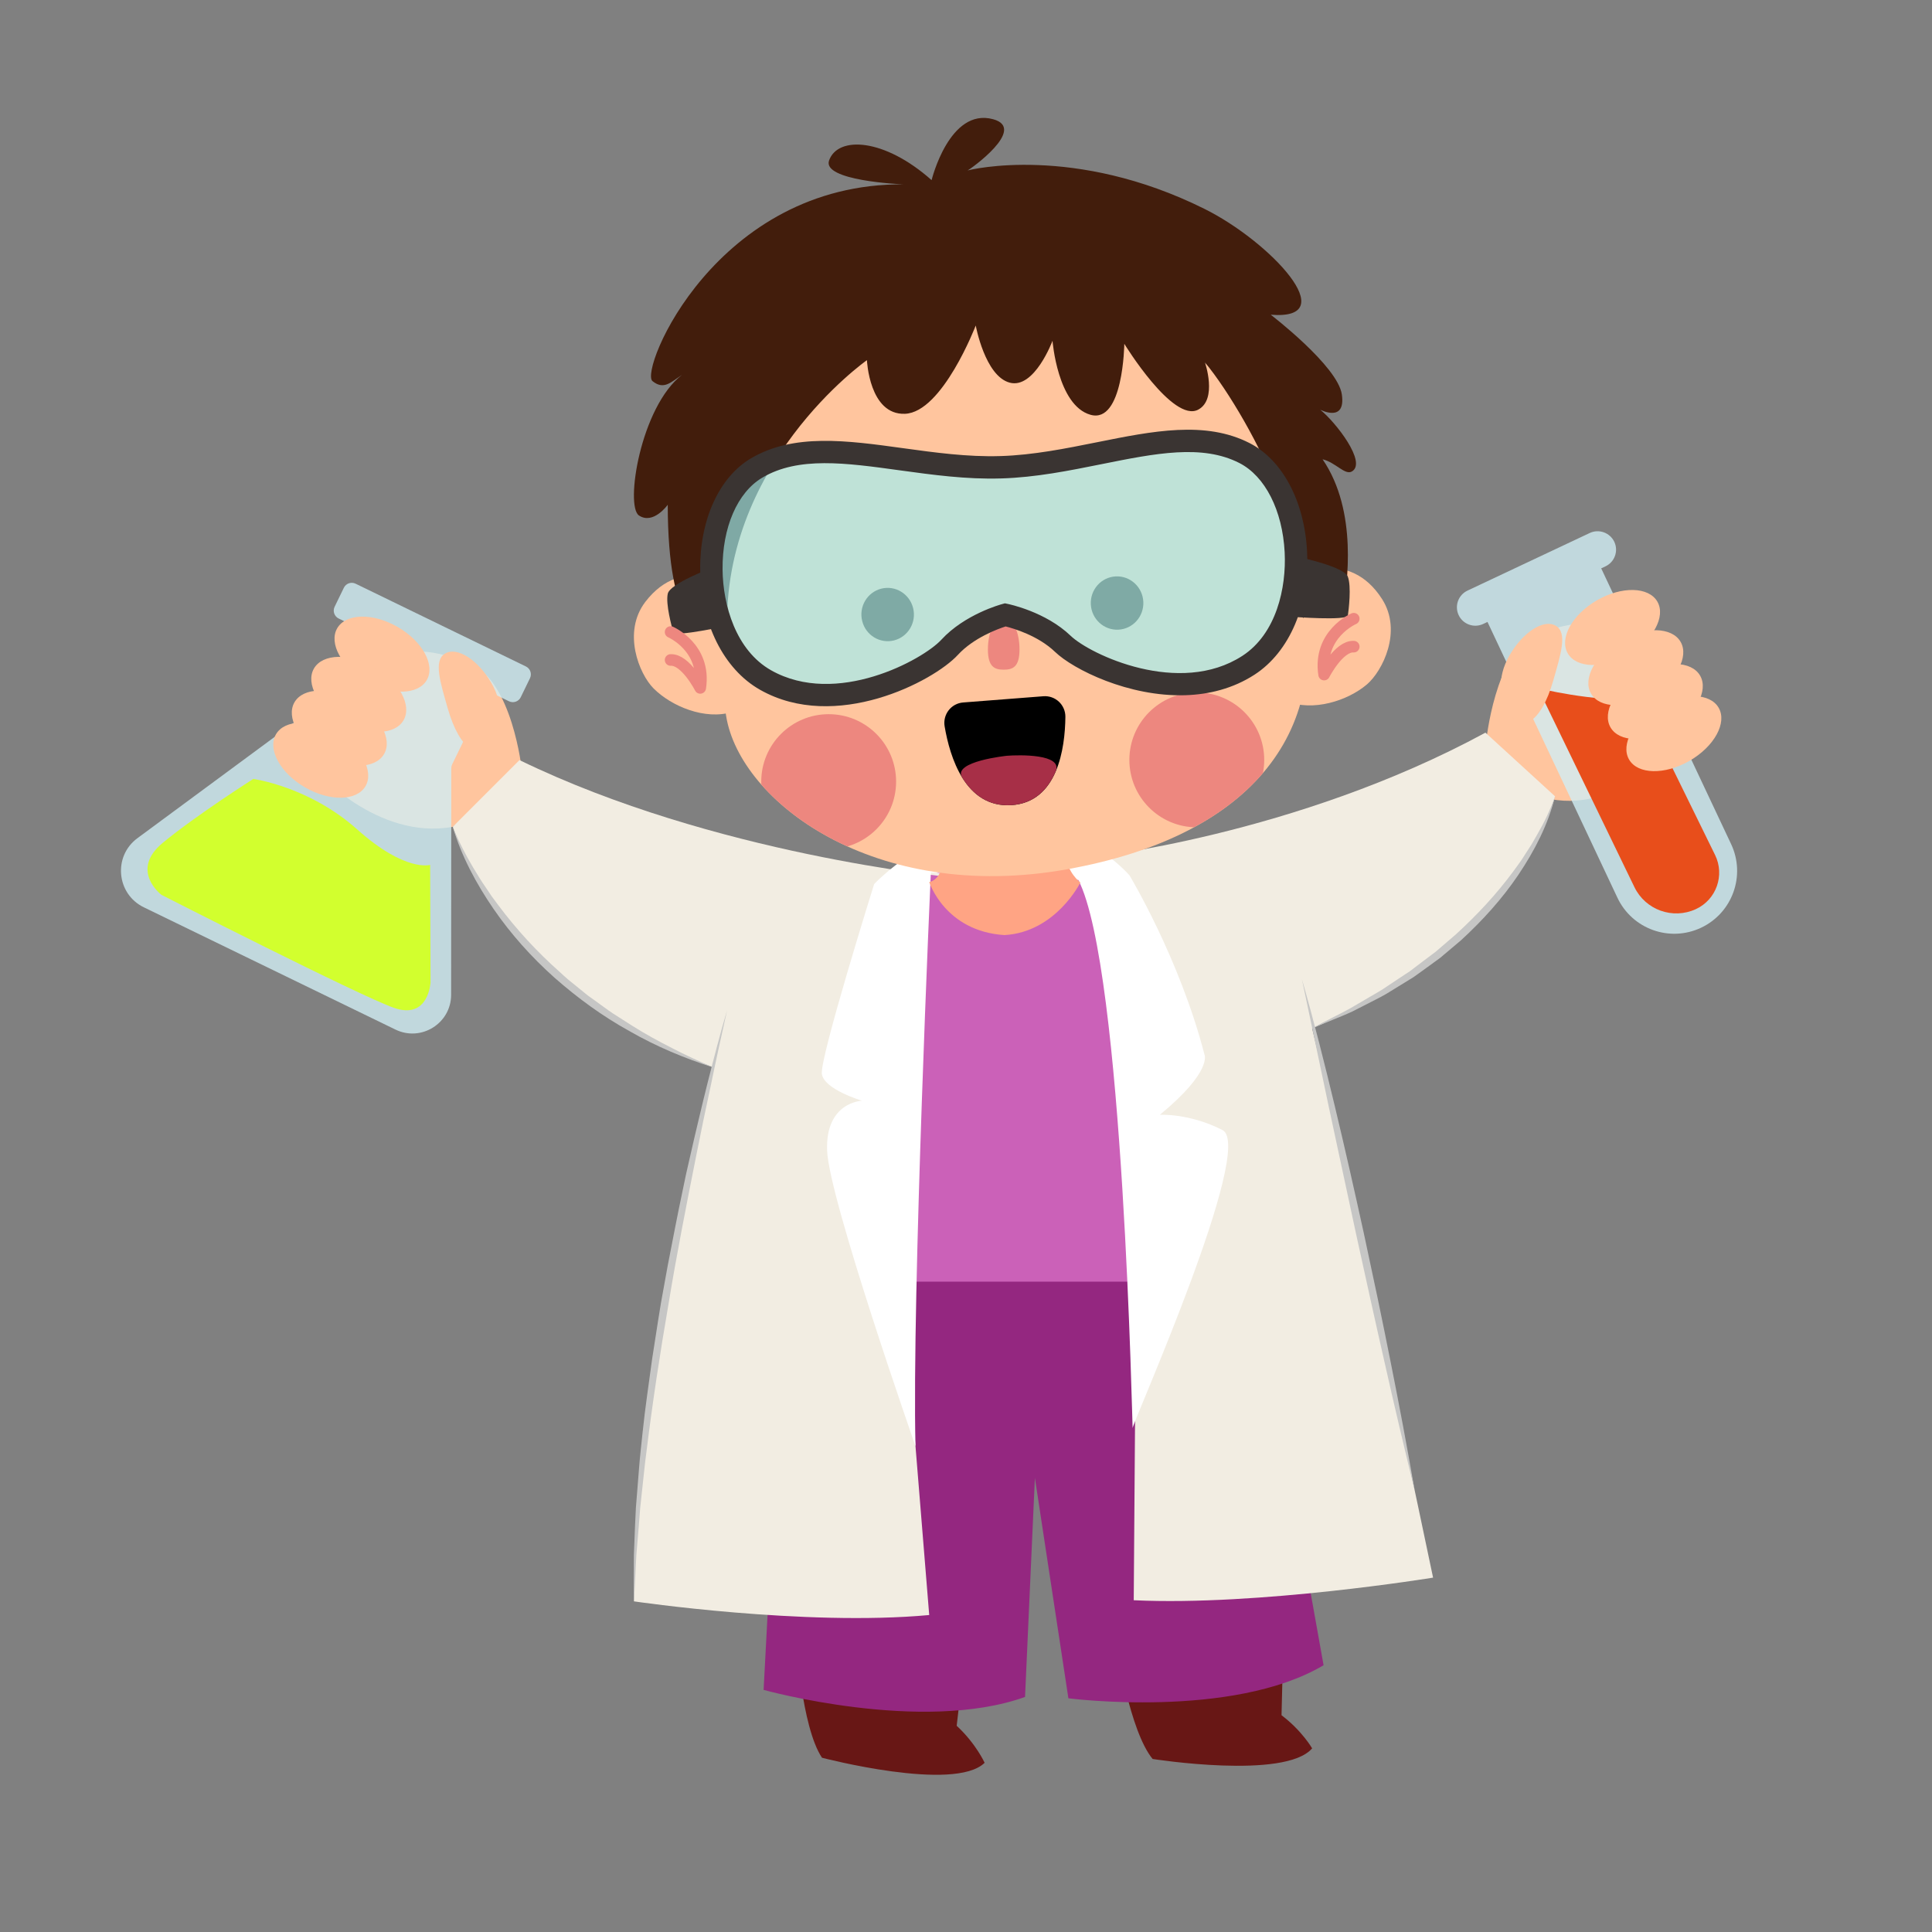 <?xml version="1.0" encoding="utf-8"?>
<!-- Generator: Adobe Illustrator 24.2.1, SVG Export Plug-In . SVG Version: 6.00 Build 0)  -->
<svg version="1.1" xmlns="http://www.w3.org/2000/svg" xmlns:xlink="http://www.w3.org/1999/xlink" x="0px" y="0px"
	 viewBox="0 0 500 500" style="enable-background:new 0 0 500 500;" xml:space="preserve">
<rect x="0" y="0" width="500" height="500" fill="#808080" stroke="none"/>
<style type="text/css">
	.st0{fill:#D566A3;}
	.st1{fill:#5FB030;}
	.st2{fill:#F6AD7F;}
	.st3{fill:#681715;}
	.st4{fill:#FCC94E;}
	.st5{fill:#F49D47;}
	.st6{fill:#FAB81B;}
	.st7{fill:#E27D22;}
	.st8{fill:none;stroke:#E27D22;stroke-miterlimit:10;}
	.st9{opacity:0.39;fill:#97907C;}
	.st10{fill:#CD2535;}
	.st11{fill:#B1182E;}
	.st12{fill:#ED877F;}
	.st13{fill:#FFFFFF;}
	.st14{fill:#1D1D1B;}
	.st15{fill:#9B5254;}
	.st16{fill:#FCD493;}
	.st17{fill:#3A2232;}
	.st18{fill:#281623;}
	.st19{fill:#864147;}
	.st20{fill:#E84171;}
	.st21{fill:#942780;}
	.st22{fill:#2DA84D;}
	.st23{fill:#FFC59E;}
	.st24{opacity:0.8;fill:#D0EDF4;}
	.st25{fill:#E84E1B;}
	.st26{fill:#CB61B8;}
	.st27{fill:#D2FF2E;}
	.st28{fill:#F2EDE2;}
	.st29{fill:#FFA484;}
	.st30{fill:#42210B;}
	.st31{fill:#421D0C;}
	.st32{clip-path:url(#SVGID_2_);}
	.st33{fill:#A72F47;}
	.st34{opacity:0.66;fill:#9DF0F4;}
	.st35{fill:#3A3432;}
	.st36{fill:none;stroke:#ED877F;stroke-width:3;stroke-linecap:round;stroke-linejoin:round;stroke-miterlimit:10;}
	.st37{fill:#C6C6C5;}
	.st38{fill:none;}
	.st39{clip-path:url(#SVGID_4_);}
	.st40{fill:#6FD3DD;}
	.st41{fill:#683B11;}
	.st42{clip-path:url(#SVGID_6_);}
	.st43{fill:#EF3F70;}
	.st44{fill:#F7B4A0;}
	.st45{fill:#FFD7AF;}
	.st46{fill:#4E1C19;}
	.st47{fill:#ECB374;}
	.st48{fill:#CA445B;}
	.st49{fill:#DDD5C5;}
	.st50{fill:#B1B1B1;}
	.st51{fill:#C99D66;}
	.st52{fill:none;stroke:#868686;stroke-width:4;stroke-miterlimit:10;}
	.st53{fill:#6F6F6E;}
	.st54{fill:#EC9C74;}
	.st55{fill:none;stroke:#EF3F70;stroke-width:6;stroke-linejoin:round;stroke-miterlimit:10;}
	.st56{fill:#575756;}
	.st57{fill:#FFD3A6;}
	.st58{fill:#330000;}
	.st59{fill:#49C478;}
	.st60{fill:#4C9C66;}
	.st61{fill:#FFC9A9;}
	.st62{fill:#0DB14B;}
	.st63{fill:#25823B;}
	.st64{opacity:0.51;fill:#5B6C71;}
	.st65{fill:#CFCB9B;}
	.st66{fill:#8D6749;}
	.st67{fill:#7C3B33;}
	.st68{fill:#FFDABE;}
	.st69{fill:#F1A28B;}
	.st70{opacity:0.4;fill:#CC8181;}
	.st71{fill:#FAAD93;}
	.st72{fill:#FF55AB;}
	.st73{fill:#ECC343;}
	.st74{fill:#E5A256;}
	.st75{fill:#FFDC87;}
	.st76{fill:#B17F49;}
	.st77{fill:#868686;}
	.st78{fill:#741C63;}
	.st79{fill:#641655;}
	.st80{fill:#874294;}
	.st81{fill:#D39CC7;}
	.st82{fill:#E68757;}
	.st83{fill:#AF5132;}
	.st84{fill:#F8AB6D;}
	.st85{fill:#21263B;}
	.st86{opacity:0.45;fill:#F25557;enable-background:new    ;}
	.st87{fill:#F8F1E2;}
	.st88{fill:#723E2E;}
	.st89{fill:#91563F;}
	.st90{fill:#C79874;}
	.st91{opacity:0.5;fill:#C79874;}
	.st92{opacity:0.5;}
	.st93{fill:#04B23D;}
	.st94{enable-background:new    ;}
	.st95{fill:#FDB913;}
	.st96{opacity:0.3;fill:#FDB913;}
	.st97{opacity:0.3;}
	.st98{opacity:0.3;fill:#0DB14B;}
	.st99{fill:#BD8400;}
	.st100{fill:#045B3D;}
	.st101{opacity:0.6;fill:#942780;}
	.st102{fill:#E9CC96;}
	.st103{opacity:0.4;}
	.st104{opacity:0.4;fill:#E9CC96;}
	.st105{opacity:0.6;}
	.st106{fill:#E20613;}
	.st107{clip-path:url(#SVGID_8_);}
	.st108{fill:url(#SVGID_9_);}
	.st109{fill:url(#SVGID_10_);}
	.st110{fill:url(#SVGID_11_);}
	.st111{fill:url(#SVGID_12_);}
	.st112{opacity:0.2;fill:url(#SVGID_13_);}
	.st113{clip-path:url(#SVGID_8_);fill:#FFFFFF;}
	.st114{clip-path:url(#SVGID_8_);fill:#FDB913;}
	.st115{clip-path:url(#SVGID_8_);fill:#FF8A81;}
	.st116{clip-path:url(#SVGID_8_);fill:#FFF67C;}
	.st117{clip-path:url(#SVGID_8_);fill:#ACE387;}
	.st118{clip-path:url(#SVGID_8_);fill:#C76FC0;}
	.st119{fill:#3FBA5A;}
	.st120{fill:#3BB058;}
	.st121{fill:#3BA460;}
	.st122{fill:#F29EB6;}
	.st123{fill:#EA756C;}
	.st124{fill:url(#SVGID_14_);}
	.st125{fill:#EA9181;}
	.st126{fill:#ED9436;}
	.st127{fill:#F26E94;}
	.st128{fill:#E37572;}
	.st129{fill:url(#SVGID_15_);}
	.st130{fill:url(#SVGID_16_);}
	.st131{fill:url(#SVGID_17_);}
	.st132{fill:#FD6B9B;}
	.st133{fill:#DA3D84;}
	.st134{fill:url(#SVGID_18_);}
	.st135{fill:url(#SVGID_19_);}
	.st136{fill:url(#SVGID_20_);}
	.st137{fill:url(#SVGID_21_);}
	.st138{fill:url(#SVGID_22_);}
	.st139{opacity:0.3;fill:#F5A394;}
	.st140{fill:#ED468A;}
	.st141{fill:#A9366C;}
	.st142{fill:#F589A8;}
	.st143{fill:url(#SVGID_23_);}
	.st144{fill:#8C3159;}
	.st145{fill:#B5455B;}
	.st146{fill:#9F365D;}
	.st147{fill:url(#SVGID_24_);}
	.st148{fill:url(#SVGID_25_);}
	.st149{fill:url(#SVGID_26_);}
	.st150{fill:url(#SVGID_27_);}
	.st151{fill:url(#SVGID_28_);}
	.st152{fill:url(#SVGID_29_);}
	.st153{clip-path:url(#SVGID_8_);fill:#FDE7B1;}
	.st154{fill:#FFC96D;}
	.st155{clip-path:url(#SVGID_8_);fill:#F29100;}
	.st156{clip-path:url(#SVGID_31_);}
	.st157{fill:url(#SVGID_32_);}
	.st158{fill:url(#SVGID_33_);}
	.st159{fill:url(#SVGID_34_);}
	.st160{fill:url(#SVGID_35_);}
	.st161{opacity:0.2;fill:url(#SVGID_36_);}
	.st162{clip-path:url(#SVGID_31_);fill:#FFFFFF;}
	.st163{clip-path:url(#SVGID_31_);fill:#FDB913;}
	.st164{clip-path:url(#SVGID_31_);fill:#FF8A81;}
	.st165{clip-path:url(#SVGID_31_);fill:#FFF67C;}
	.st166{clip-path:url(#SVGID_31_);fill:#ACE387;}
	.st167{clip-path:url(#SVGID_31_);fill:#C76FC0;}
	.st168{fill:url(#SVGID_37_);}
	.st169{fill:url(#SVGID_38_);}
	.st170{fill:url(#SVGID_39_);}
	.st171{fill:url(#SVGID_40_);}
	.st172{fill:url(#SVGID_41_);}
	.st173{fill:url(#SVGID_42_);}
	.st174{fill:url(#SVGID_43_);}
	.st175{fill:url(#SVGID_44_);}
	.st176{fill:url(#SVGID_45_);}
	.st177{fill:url(#SVGID_46_);}
	.st178{fill:url(#SVGID_47_);}
	.st179{fill:url(#SVGID_48_);}
	.st180{fill:url(#SVGID_49_);}
	.st181{fill:url(#SVGID_50_);}
	.st182{fill:url(#SVGID_51_);}
	.st183{fill:url(#SVGID_52_);}
	.st184{clip-path:url(#SVGID_31_);fill:#FDE7B1;}
	.st185{clip-path:url(#SVGID_31_);fill:#F29100;}
	.st186{clip-path:url(#SVGID_54_);}
	.st187{fill:#9C9B9B;}
	.st188{fill:#E5007E;}
	.st189{fill:#D4E1F4;}
	.st190{fill:#662482;}
	.st191{fill:#008D36;}
	.st192{fill:#F29100;}
	.st193{clip-path:url(#SVGID_56_);}
	.st194{fill:#FC608C;}
	.st195{fill:#A9A8A8;}
	.st196{fill:#2ABE62;}
	.st197{fill:#FFC539;}
	.st198{fill:#A13D8F;}
	.st199{fill:#F22797;}
	.st200{fill:#E3EEFF;}
	.st201{fill:#75388F;}
	.st202{fill:#199A4A;}
	.st203{fill:#FFA929;}
	.st204{fill:#EF2C37;}
	.st205{clip-path:url(#SVGID_58_);}
	.st206{fill:#FBB03B;}
	.st207{opacity:0.6;fill:#FBB03B;}
	.st208{fill:#ED1C24;}
	.st209{opacity:0.3;fill:#EF3F70;}
	.st210{opacity:0.3;fill:#942780;}
	.st211{opacity:0.5;fill:#0DB14B;}
	.st212{opacity:0.2;}
	.st213{opacity:0.5;fill:#FDB913;}
	.st214{fill:#EEBC81;}
	.st215{opacity:0.4;fill:#E0C079;}
	.st216{fill:#E0C079;}
	.st217{opacity:0.2;fill:#C79874;}
	.st218{fill:#F8F7FC;}
	.st219{fill:#421209;}
	.st220{clip-path:url(#XMLID_19_);fill:#520451;}
	.st221{clip-path:url(#XMLID_19_);fill:#C63FB8;}
	.st222{opacity:0.3;clip-path:url(#XMLID_19_);fill:#804E6B;}
	.st223{clip-path:url(#XMLID_20_);}
	.st224{opacity:0.9;}
	.st225{fill:#DFDFDF;}
	.st226{fill:#EAEAEA;}
	.st227{fill:#EFEFEF;}
	.st228{fill:#EDEDED;}
	.st229{fill:#E3E3E3;}
	.st230{fill:#E5E5E5;}
	.st231{fill:#D5D5D5;}
	.st232{fill:#D9D9D9;}
	.st233{fill:#DBDBDB;}
	.st234{fill:#F6F6F6;}
	.st235{fill:#F4F4F4;}
	.st236{opacity:0.6;clip-path:url(#XMLID_21_);}
	.st237{fill:#999999;}
	.st238{clip-path:url(#XMLID_21_);}
	.st239{opacity:0.6;clip-path:url(#XMLID_22_);}
	.st240{clip-path:url(#XMLID_22_);}
	.st241{clip-path:url(#XMLID_23_);}
	.st242{opacity:0.5;clip-path:url(#XMLID_24_);fill:#999999;}
	.st243{clip-path:url(#XMLID_23_);fill:#EBBFCB;}
	.st244{clip-path:url(#XMLID_23_);fill:#FF00D4;}
	.st245{opacity:0.5;clip-path:url(#XMLID_23_);fill:#999999;}
	.st246{fill:#F8B133;}
	.st247{clip-path:url(#XMLID_25_);}
	.st248{clip-path:url(#XMLID_26_);}
	.st249{clip-path:url(#XMLID_27_);}
	.st250{clip-path:url(#SVGID_60_);}
	.st251{clip-path:url(#SVGID_60_);fill:#E20613;}
	.st252{clip-path:url(#XMLID_28_);fill:#520451;}
	.st253{clip-path:url(#XMLID_28_);fill:#C63FB8;}
	.st254{opacity:0.3;clip-path:url(#XMLID_28_);fill:#804E6B;}
	.st255{clip-path:url(#XMLID_29_);}
	.st256{opacity:0.6;clip-path:url(#XMLID_30_);}
	.st257{clip-path:url(#XMLID_30_);}
	.st258{opacity:0.6;clip-path:url(#XMLID_31_);}
	.st259{clip-path:url(#XMLID_31_);}
	.st260{clip-path:url(#XMLID_32_);}
	.st261{opacity:0.5;clip-path:url(#XMLID_33_);fill:#999999;}
	.st262{clip-path:url(#XMLID_32_);fill:#EBBFCB;}
	.st263{clip-path:url(#XMLID_32_);fill:#FF00D4;}
	.st264{opacity:0.5;clip-path:url(#XMLID_32_);fill:#999999;}
	.st265{clip-path:url(#XMLID_35_);}
	.st266{clip-path:url(#XMLID_36_);}
	.st267{clip-path:url(#XMLID_37_);}
	.st268{clip-path:url(#SVGID_62_);}
	.st269{clip-path:url(#SVGID_62_);fill:#E20613;}
</style>
<g id="Layer_3">
</g>
<g id="Art_x26_Craft">
</g>
<g id="Science">
	<g>
		<g>
			<path class="st2" d="M332.14,379.66c0,0,1.56,36.67-1.3,52.65l-40.57-1.09l-12.84-53.03L332.14,379.66z"/>
			<path class="st3" d="M298.3,455.22c0,0,34.31,5.42,41.28-2.75c0,0-2.62-4.57-7.92-8.57l0.47-19.26l-43.11,1.38
				C289.02,426.02,292.32,447.99,298.3,455.22z"/>
		</g>
		<g>
			<path class="st2" d="M254.08,380.79c0,0-1.84,37.77-6.23,53.88l-41.01-5.17l1.81-54.44L254.08,380.79z"/>
			<path class="st3" d="M212.73,454.9c0,0,34.27,8.99,42.09,1.31c0,0-2.23-4.95-7.23-9.58l2.28-19.71l-43.82-2.89
				C206.05,424.03,207.36,446.89,212.73,454.9z"/>
		</g>
		<path class="st21" d="M203.33,329.6l-5.71,107.74c0,0,40.96,11.4,67.66,1.83l2.55-56.7l8.67,57.05c0,0,42.39,5.47,66.04-8.56
			L322.4,318.29L203.33,329.6z"/>
		<path class="st23" d="M384.59,192.08c0,0,2.3-23.28,12.75-27.63c10.44-4.35,16.65-3.96,23.72,0.58
			c7.08,4.53,13.55,27.06,13.55,27.06s-15.01,18.26-33.31,14.71L384.59,192.08z"/>
		<path class="st24" d="M411.42,137.94l-31.64,14.91c-2.38,1.12-3.4,3.96-2.28,6.35c1.12,2.38,3.96,3.4,6.35,2.28l1.11-0.52
			l33.62,71.36c3.83,8.13,13.52,11.61,21.65,7.78l0,0c8.13-3.83,11.61-13.52,7.78-21.65l-33.62-71.36l1.11-0.52
			c2.38-1.12,3.4-3.96,2.28-6.35C416.64,137.84,413.8,136.82,411.42,137.94z"/>
		<path class="st25" d="M398.04,178.1c0,0,13.97,3.52,26.07,2.9l19.75,40.27c2.57,5.24,0.32,11.57-4.97,14.01l0,0
			c-5.97,2.75-13.04,0.22-15.9-5.69L398.04,178.1z"/>
		<g>
			
				<ellipse transform="matrix(0.866 -0.5 0.5 0.866 -25.16 230.586)" class="st23" cx="417.31" cy="162.2" rx="13.39" ry="8.12"/>
			
				<ellipse transform="matrix(0.866 -0.5 0.5 0.866 -29.562 234.994)" class="st23" cx="423.33" cy="172.61" rx="13.39" ry="8.12"/>
			
				<ellipse transform="matrix(0.866 -0.5 0.5 0.866 -33.258 238.695)" class="st23" cx="428.38" cy="181.35" rx="13.39" ry="8.12"/>
			
				<ellipse transform="matrix(0.866 -0.5 0.5 0.866 -36.769 242.211)" class="st23" cx="433.18" cy="189.66" rx="13.39" ry="8.12"/>
		</g>
		<path class="st23" d="M390.68,169.57c-3.48,6.02-2.3,10.97-0.64,14.16c3.41,6.56,8.78,3.48,11.95-7.63
			c1.9-6.69,3.76-12.36,0.64-14.16C399.51,160.13,394.16,163.55,390.68,169.57z"/>
		<path class="st23" d="M135.05,199.26c0,0-2.46-23.28-13.63-27.63s-17.8-3.96-25.37,0.58c-7.57,4.53-14.48,27.06-14.48,27.06
			s16.04,18.26,35.61,14.71L135.05,199.26z"/>
		<polyline class="st26" points="232.25,224.98 285.77,224.98 312.14,331.69 202.3,331.69 232.25,224.98 		"/>
		<g>
			<path class="st24" d="M37.22,234.81l65.12,31.64c6.66,3.24,14.41-1.61,14.41-9.01l0.04-58.63c0-0.34,0.08-0.68,0.23-0.99
				l8.24-16.95c0.55-1.13,1.91-1.6,3.04-1.05l3.43,1.67c1.13,0.55,2.49,0.08,3.04-1.05l2.39-4.92c0.55-1.13,0.08-2.49-1.05-3.04
				l-44.08-21.42c-1.13-0.55-2.49-0.08-3.04,1.05l-2.39,4.92c-0.55,1.13-0.08,2.49,1.05,3.04l3.43,1.67
				c1.13,0.55,1.6,1.91,1.05,3.04l-7.62,15.69c-0.16,0.33-0.4,0.62-0.7,0.84l-48.23,35.6C29.22,221.59,30.12,231.36,37.22,234.81z"
				/>
			<path class="st27" d="M65.55,201.59c0,0,14.44,1.94,26.9,13.07c12.46,11.13,18.87,9.17,18.87,9.17l0.1,30.43
				c0,0-0.49,9.69-9.41,6.59c-8.92-3.09-60.22-29.26-60.22-29.26s-8.36-6.29,0.35-13.48C50.84,210.93,65.55,201.59,65.55,201.59z"/>
		</g>
		<path class="st28" d="M281.73,221.98c0,0,53.45-5.64,102.7-32.37l18.01,16.47c0,0-9.01,37.29-62.87,60.05
			c0,0,9.57,38.39,31.31,142.16c0,0-45.15,7.38-77.47,5.85l0.34-46.32C293.76,367.82,295.55,242.56,281.73,221.98"/>
		<g>
			<path class="st37" d="M402.44,206.08c-1.76,7.29-5.29,14.08-9.48,20.31c-4.21,6.25-9.31,11.86-14.85,16.95l-4.31,3.64l-1.08,0.91
				l-1.14,0.83l-2.28,1.66l-2.29,1.65l-1.14,0.82l-1.2,0.74l-4.8,2.95c-1.58,1.02-3.26,1.86-4.93,2.71l-5.01,2.55
				c-1.69,0.8-3.45,1.46-5.17,2.19c-1.72,0.72-3.46,1.42-5.19,2.11c3.29-1.79,6.66-3.38,9.92-5.17l4.81-2.82
				c1.6-0.94,3.24-1.82,4.75-2.9l4.64-3.08l1.16-0.76l1.11-0.84l2.21-1.68l2.22-1.67l1.11-0.83l1.05-0.9l4.21-3.62
				c5.46-4.98,10.52-10.41,14.92-16.37l1.63-2.25c0.56-0.74,1.01-1.55,1.53-2.32c0.5-0.78,1.02-1.55,1.51-2.34l1.39-2.41
				C399.59,212.97,401.21,209.61,402.44,206.08z"/>
		</g>
		<g>
			<path class="st37" d="M336.93,253.4c3.12,10.86,5.87,21.82,8.5,32.8c2.64,10.98,5.12,22,7.54,33.03l3.53,16.57
				c1.13,5.53,2.3,11.06,3.38,16.6c2.22,11.07,4.3,22.17,6.24,33.3c-2.7-10.97-5.28-21.96-7.76-32.98
				c-2.51-11.01-4.92-22.04-7.34-33.06l-7.11-33.11L336.93,253.4z"/>
		</g>
		<path class="st28" d="M245.78,226.98c0,0-60.94-5.77-111.34-30.27l-17.26,17.26c0,0,12.65,41.96,67.48,62.29
			c0,0-20.54,76.8-20.6,138.17c0,0,44.21,6.52,76.42,3.54l-3.55-43.69c0,0-11.33-128.66,1.56-149.83"/>
		<g>
			<path class="st37" d="M117.18,213.97c1.47,3.67,3.26,7.17,5.27,10.55c1.04,1.67,2,3.37,3.14,4.97l1.64,2.44l1.75,2.36
				c4.69,6.27,10.01,12.05,15.86,17.24c0.73,0.65,1.42,1.34,2.18,1.96l2.28,1.85l2.28,1.85c0.75,0.64,1.58,1.15,2.36,1.74
				c1.6,1.13,3.15,2.33,4.78,3.41l4.96,3.16c3.31,2.1,6.77,3.97,10.27,5.76c3.49,1.82,7.08,3.43,10.7,5.01
				c-7.52-2.39-14.88-5.47-21.76-9.43c-6.96-3.84-13.41-8.56-19.38-13.81c-5.93-5.3-11.29-11.26-15.79-17.82
				C123.23,228.66,119.4,221.57,117.18,213.97z"/>
		</g>
		<g>
			<path class="st37" d="M188.17,261.46c-1.4,6.32-2.82,12.62-4.11,18.96c-1.37,6.32-2.69,12.64-3.94,18.98
				c-2.52,12.68-5.03,25.35-7.11,38.1c-2.21,12.73-4.14,25.5-5.72,38.32c-0.44,3.2-0.72,6.42-1.09,9.62l-0.52,4.82l-0.37,4.83
				l-0.41,4.83c-0.15,1.61-0.28,3.22-0.33,4.83c-0.14,3.23-0.31,6.45-0.49,9.69c-0.03-3.23-0.05-6.47-0.04-9.71
				c-0.02-1.62,0.03-3.24,0.11-4.85l0.19-4.85l0.23-4.85l0.39-4.84c0.28-3.23,0.47-6.46,0.82-9.68c0.33-3.22,0.68-6.44,1.06-9.66
				c0.38-3.22,0.86-6.42,1.29-9.63l0.66-4.81l0.75-4.8c0.51-3.2,0.97-6.4,1.52-9.59l1.73-9.55l1.85-9.53
				c0.6-3.18,1.28-6.34,1.93-9.51l0.99-4.75l1.08-4.73c0.72-3.16,1.44-6.31,2.2-9.45c0.75-3.15,1.49-6.3,2.29-9.43
				C184.72,273.94,186.33,267.67,188.17,261.46z"/>
		</g>
		<path class="st13" d="M226.23,228.8c0,0,14.61-15.6,34.09-16.22c19.49-0.62,31.99,13.96,31.99,13.96s12.98,21.5,19.4,46.35
			c0,0,2.2,4.3-11.54,15.62c0,0,7.62-0.46,16.21,3.95c8.59,4.41-23.17,75.5-23.25,77.1c-0.08,1.6-2.32-119.04-14.05-141.82s0,0,0,0
			l-38.18-1.95c0,0-4.93,109.67-3.97,148.49c0,0-22.37-63.89-22.87-76.49c-0.5-12.6,9.02-12.93,9.02-12.93s-9.77-2.88-10.38-6.91
			C212.09,273.93,226.23,228.8,226.23,228.8z"/>
		<g>
			<path class="st29" d="M244.39,221.05c-0.44,7.02-3.91,7.2-3.91,7.2S244.5,241,259.94,242c13.33-0.75,19.66-13.61,19.66-13.61
				s-3.42-2.52-3.8-7.16C263.89,222.93,248.51,223.22,244.39,221.05z"/>
			<path class="st23" d="M245.11,76.44c31.31-6.6,56.82,3.92,74.38,25.72c15.53,19.28,12.17,31.85,16.83,50.18
				c9.08,35.76-11.46,63.93-60.22,72.64c-49.73,8.88-84.59-17.52-88.17-39.65c-4.35-26.91-6.48-50.67,7.67-75.27
				C202.29,98.42,223.61,80.97,245.11,76.44z"/>
			<path class="st30" d="M236.31,157.35c0.93,3.69-1.27,7.44-4.91,8.38c-3.64,0.93-7.34-1.3-8.26-5c-0.93-3.69,1.27-7.44,4.91-8.38
				C231.68,151.42,235.38,153.66,236.31,157.35z"/>
			
				<ellipse transform="matrix(0.999 -0.05 0.05 0.999 -7.4 14.552)" class="st30" cx="288.98" cy="156.12" rx="6.8" ry="6.9"/>
			<g>
				<path class="st23" d="M335.31,149.08c0,0,13.75-7.54,22.37,5.96c5.33,8.34,0.08,18.69-3.95,22.11
					c-4.93,4.18-13.93,7.12-20.83,4.29c0,0,3.69-10.93,3.85-17.64C337.01,152.72,335.31,149.08,335.31,149.08z"/>
			</g>
			<g>
				<path class="st23" d="M189.78,151.78c0,0-13.09-8.7-22.78,4c-5.98,7.85-1.6,18.62,2.14,22.38c4.57,4.59,13.31,8.3,20.41,6.08
					c0,0-2.79-11.22-2.4-17.91C187.79,155.26,189.78,151.78,189.78,151.78z"/>
			</g>
			<path class="st31" d="M168.86,98.63c2.93,2.36,4.73,0.32,7.66-1.63c-10.72,8.22-14.81,33.99-11.15,36.41
				c3.71,2.46,7.44-2.77,7.44-2.77c0.03,15.96,2.16,24.41,4.76,29.09c5.41-5.56,10.71,5.72,10.71,5.72
				c-2.66-45.02,36.08-72.24,36.08-72.24s0.6,14.22,9.84,13.88c9.71-0.36,18.32-22.85,18.32-22.85s2.38,13.08,8.79,14.79
				c6.41,1.72,11.08-10.84,11.08-10.84s1.29,16.72,9.81,19.15c8.53,2.43,8.77-18.36,8.77-18.36s12.57,20.55,19.14,17.03
				c5.02-2.69,1.73-12.22,1.73-12.22c5.99,7.19,14.87,22.25,18.74,33.46c1.88,5.44,5.91,27.48,6.64,32.73
				c1.52-2.01,5.53-3.16,10.33-1.95c1.09-6.78,3.94-25.67-5.26-39.16c3.36,0.8,5.78,4.18,7.57,3.15c4.01-2.29-4.22-12.8-8.17-15.97
				c0.35,0.14,6.62,3.3,5.58-3.96c-1.06-7.37-18.4-20.64-18.4-20.64c19.06,1.54-0.21-18.96-17.11-27.37
				c-33.7-16.78-60.67-10.18-61.34-9.96c0.58-0.26,15.57-10.84,6.58-13.27c-11.31-3.06-15.9,15.77-15.9,15.77
				c-12.22-10.86-24.24-11.51-26.53-5.1c-1.88,5.23,18.32,6.18,19.35,6.19C185.27,47.34,165.41,95.85,168.86,98.63z"/>
			<path class="st12" d="M263.85,168.08c0,4.62-1.83,5.23-4.09,5.23s-4.09-0.61-4.09-5.23c0-4.62,1.83-8.37,4.09-8.37
				S263.85,163.46,263.85,168.08z"/>
			<g>
				<defs>
					<path id="SVGID_3_" d="M245.11,76.44c31.31-6.6,56.82,3.92,74.38,25.72c15.53,19.28,12.17,31.85,16.83,50.18
						c9.08,35.76-11.46,63.93-60.22,72.64c-49.73,8.88-84.59-17.52-88.17-39.65c-4.35-26.91-6.48-50.67,7.67-75.27
						C202.29,98.42,223.61,80.97,245.11,76.44z"/>
				</defs>
				<clipPath id="SVGID_2_">
					<use xlink:href="#SVGID_3_"  style="overflow:visible;"/>
				</clipPath>
				<g class="st32">
					<path d="M249.27,181.8c-3.11,0.24-5.32,3.1-4.8,6.18c1.34,7.94,5.37,21.13,17.26,20.39c11.97-0.74,13.9-14.68,13.99-22.82
						c0.04-3.12-2.59-5.6-5.7-5.36L249.27,181.8z"/>
					<path class="st33" d="M248.99,201.2c2.66,4.31,6.67,7.54,12.73,7.17c6.02-0.37,9.5-4.09,11.49-8.72
						c1.96-4.58-9.49-4.3-12.6-4.06C260.61,195.59,246.43,197.04,248.99,201.2z"/>
					<circle class="st12" cx="309.73" cy="196.66" r="17.45"/>
					<circle class="st12" cx="214.46" cy="202.28" r="17.45"/>
				</g>
			</g>
			<g>
				<path class="st34" d="M258.94,120.93c-23.61,0.72-47-9.35-63.13,0.19c-16.14,9.54-15.8,44.62,2.33,54.87
					c18.13,10.25,42.06-2.43,47.62-8.47c5.56-6.04,14.41-8.4,14.41-8.4s8.98,1.82,14.9,7.5c5.92,5.69,30.58,16.88,48.05,5.54
					c17.47-11.35,15.65-46.37-1.04-54.91c-16.69-8.54-39.41,2.96-63.02,3.68L258.94,120.93z"/>
				<path class="st35" d="M306.75,179.92c-14.63,0.45-28.95-6.65-33.7-11.21c-4.37-4.2-10.73-6.07-12.79-6.59
					c-2.03,0.65-8.29,2.93-12.37,7.37c-6.33,6.88-31.67,20.08-51.18,9.03c-9.43-5.33-15.37-17.24-15.5-31.08
					c-0.13-12.91,4.9-23.95,13.12-28.81c11.07-6.55,24.83-4.65,39.4-2.64c8.2,1.13,16.68,2.3,25.12,2.04l0.11,0
					c8.44-0.26,16.83-1.95,24.95-3.58c14.41-2.9,28.03-5.64,39.48,0.22c8.5,4.35,14.2,15.06,14.87,27.95
					c0.72,13.82-4.49,26.07-13.57,31.97C319.12,178.2,312.91,179.73,306.75,179.92z M260.07,156.14l0.67,0.14
					c0.4,0.08,9.88,2.05,16.33,8.25c5.1,4.9,28.18,15.77,44.46,5.2c8.79-5.71,11.41-17.59,10.94-26.81
					c-0.56-10.83-5.05-19.68-11.72-23.09c-9.65-4.93-21.72-2.51-35.7,0.3c-8.35,1.68-16.99,3.42-25.92,3.69l-0.11,0
					c-8.93,0.27-17.65-0.93-26.09-2.09c-14.12-1.95-26.32-3.64-35.65,1.89c-6.45,3.81-10.38,12.92-10.28,23.76
					c0.09,9.23,3.44,20.93,12.56,26.09c16.9,9.55,39.27-2.71,44.06-7.91c6.06-6.59,15.4-9.14,15.8-9.24L260.07,156.14z"/>
			</g>
			<path class="st35" d="M188.56,161.87c0,0-13.9,3.11-14.3,1.74c-0.4-1.37-2.04-7.31-1.44-9.97c0.6-2.65,11.39-6.66,11.39-6.66
				L188.56,161.87z"/>
			<path class="st35" d="M334.43,159.63c0,0,14.2,1.07,14.4-0.34c0.2-1.41,0.96-7.53-0.02-10.07c-0.98-2.54-12.23-4.94-12.23-4.94
				L334.43,159.63z"/>
			<path class="st36" d="M350.35,160.12c0,0-9.26,3.99-7.67,14.46c0,0,3.8-7.43,7.67-7.23"/>
			<path class="st36" d="M173.55,163.57c0,0,9.26,3.99,7.67,14.46c0,0-3.8-7.43-7.67-7.23"/>
		</g>
		<g>
			
				<ellipse transform="matrix(0.5 -0.866 0.866 0.5 -97.257 170.224)" class="st23" cx="98.87" cy="169.38" rx="8.12" ry="13.39"/>
			
				<ellipse transform="matrix(0.5 -0.866 0.866 0.5 -109.278 170.216)" class="st23" cx="92.85" cy="179.79" rx="8.12" ry="13.39"/>
			
				<ellipse transform="matrix(0.5 -0.866 0.866 0.5 -119.369 170.209)" class="st23" cx="87.8" cy="188.54" rx="8.12" ry="13.39"/>
			
				<ellipse transform="matrix(0.5 -0.866 0.866 0.5 -128.957 170.202)" class="st23" cx="83" cy="196.84" rx="8.12" ry="13.39"/>
		</g>
		<path class="st23" d="M127.17,176.75c3.48,6.02,2.3,10.97,0.64,14.16c-3.41,6.56-8.78,3.48-11.95-7.63
			c-1.9-6.69-3.76-12.36-0.64-14.16S123.69,170.74,127.17,176.75z"/>
	</g>
</g>
<g id="baking">
</g>
<g id="gardening">
</g>
<g id="pretend_play">
</g>
<g id="Layer_7">
</g>
</svg>
